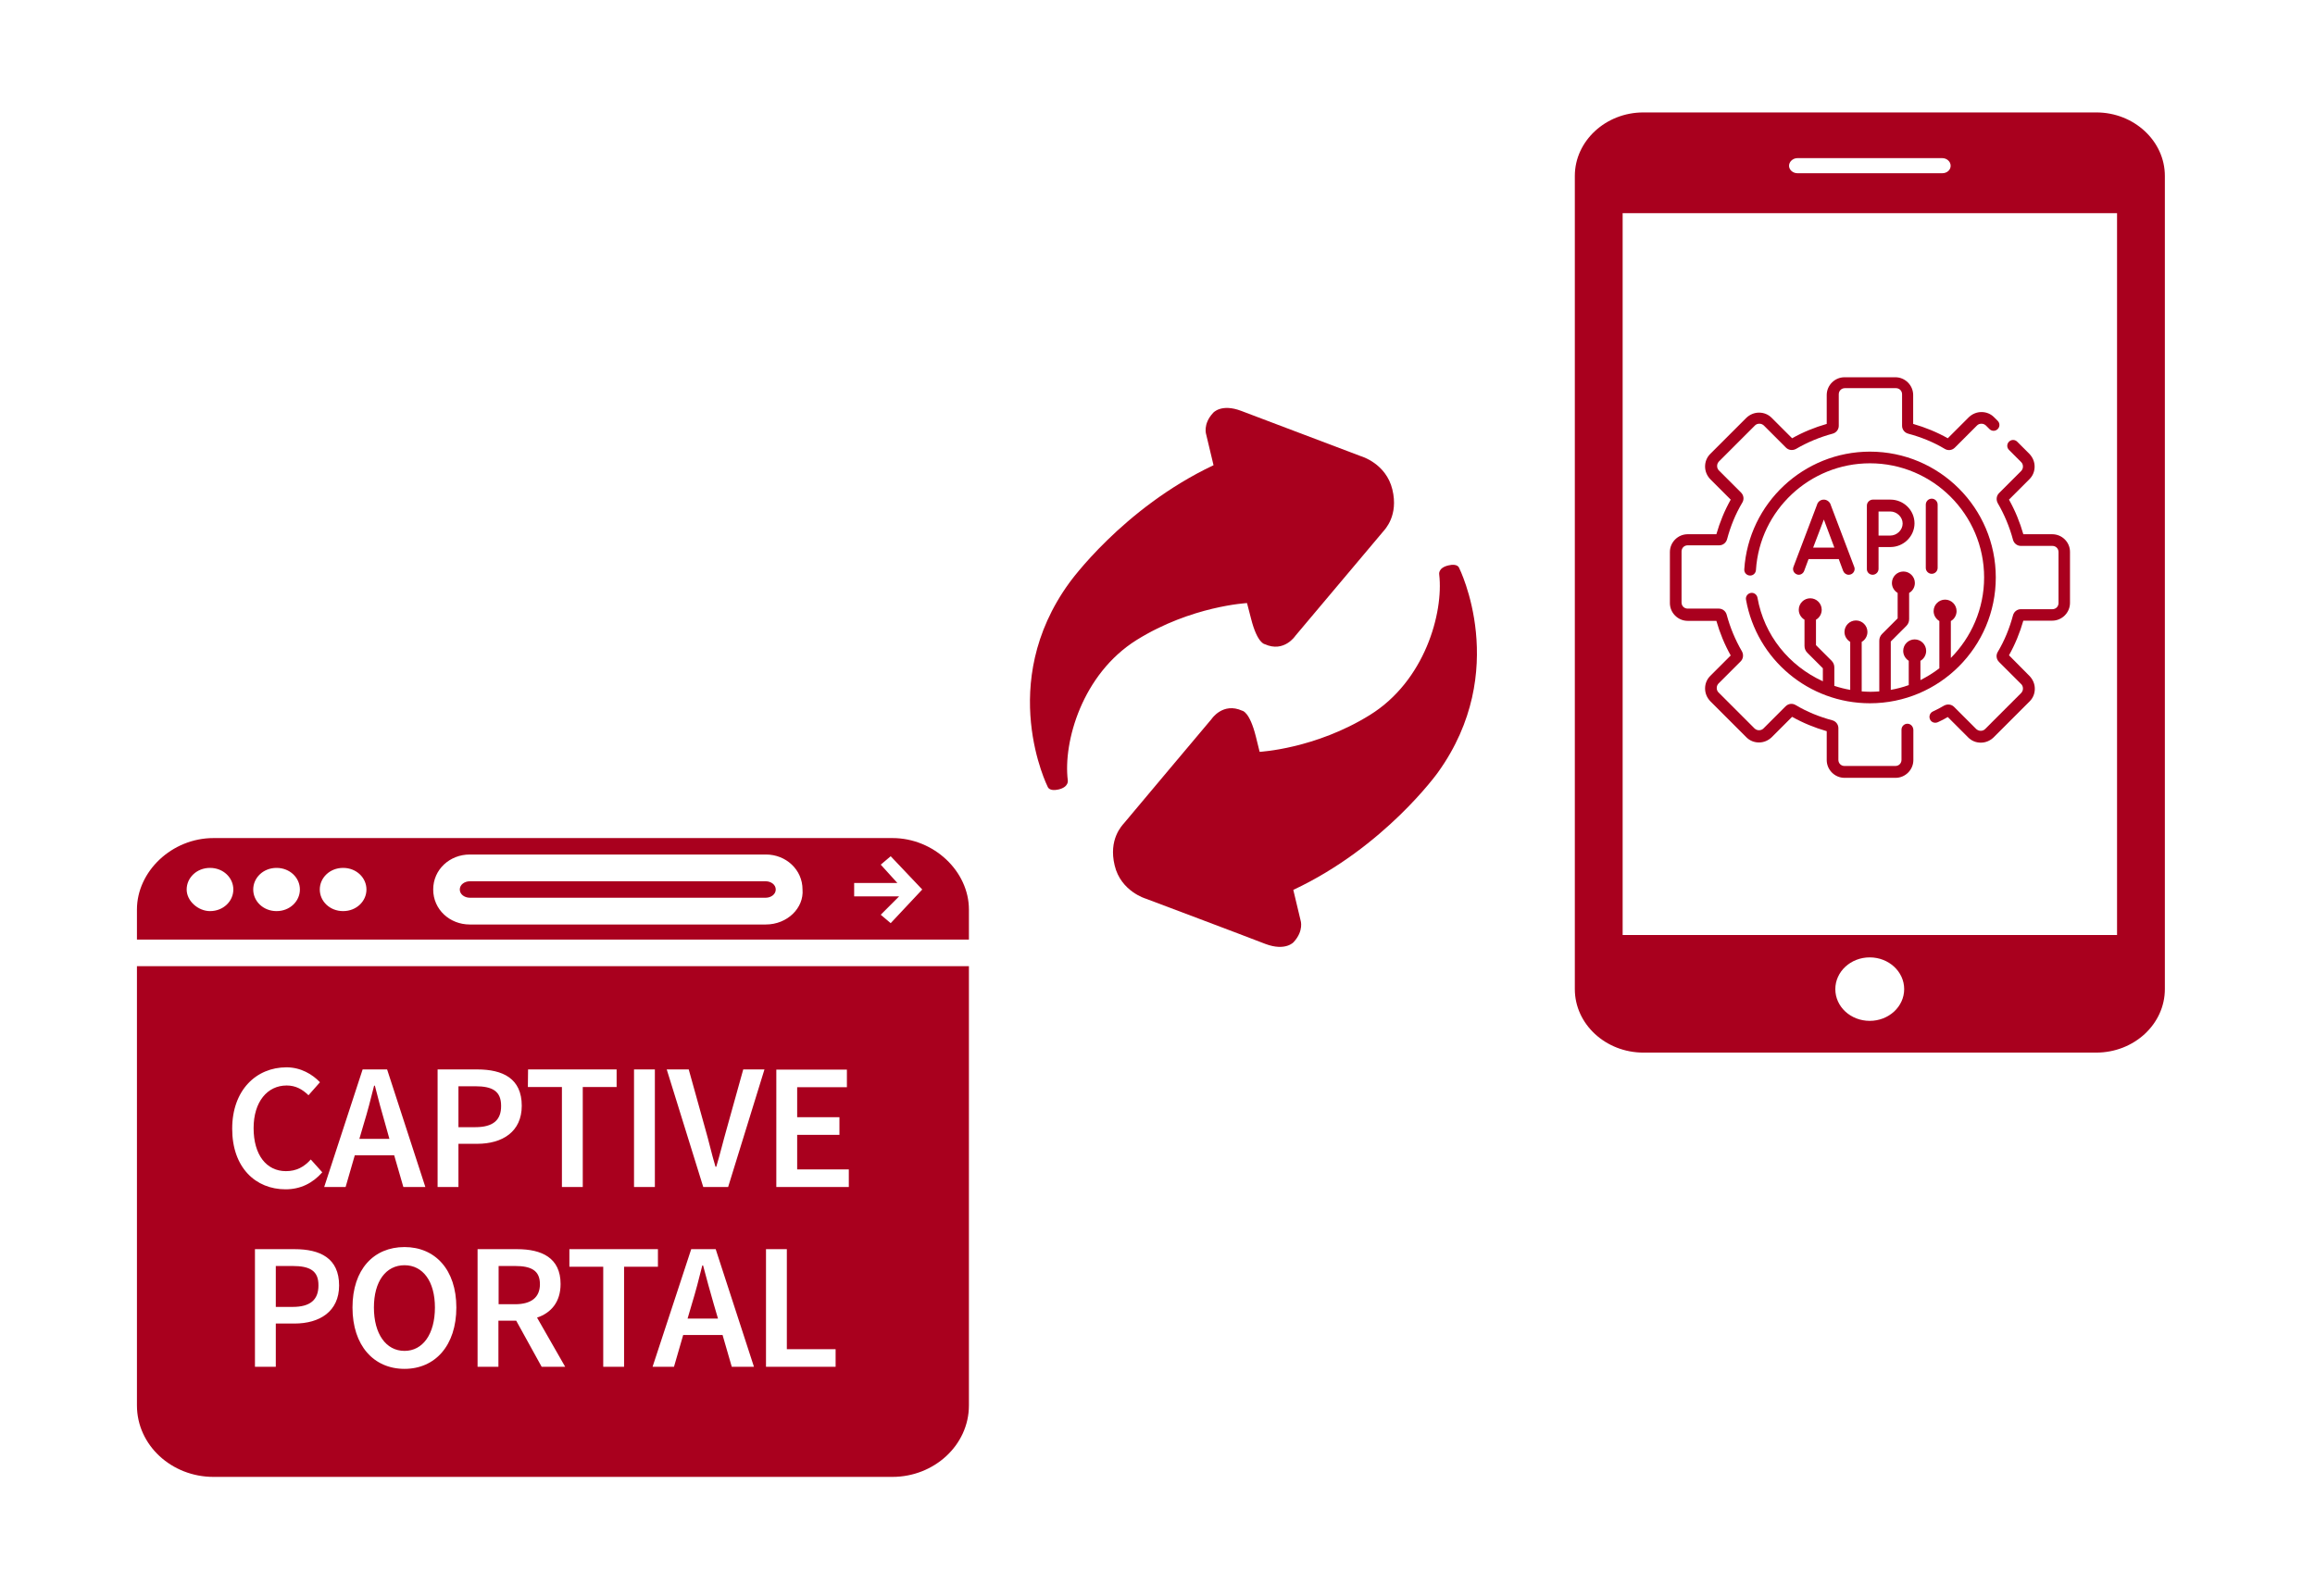 <?xml version="1.0" encoding="utf-8"?>
<!-- Generator: Adobe Illustrator 27.0.0, SVG Export Plug-In . SVG Version: 6.00 Build 0)  -->
<svg version="1.1" id="Layer_1" xmlns="http://www.w3.org/2000/svg" xmlns:xlink="http://www.w3.org/1999/xlink" x="0px" y="0px"
	 viewBox="0 0 1210.4 834.6" style="enable-background:new 0 0 1210.4 834.6;" xml:space="preserve">
<style type="text/css">
	.st0{fill:#A9001E;}
	.st1{display:none;}
	.st2{display:inline;}
</style>
<path class="st0" d="M248.5,589.5h-8.8v-21.4h8.8c8.9,0,13.5,2.5,13.5,10.2C262.1,585.8,257.8,589.5,248.5,589.5z M211.5,661.7
	c-9.7,0-16,8.4-16,22.1c0,13.8,6.3,22.7,16,22.7c9.6,0,15.9-8.8,15.9-22.7C227.4,670.1,221.1,661.7,211.5,661.7z M269.3,662.1h-8.6
	v20h8.6c8.5,0,13-3.6,13-10.5C282.3,664.5,277.8,662.1,269.3,662.1z M367.6,661.8h-0.4c-1.7,6.9-3.5,13.8-5.5,20.3l-2.2,7.5h15.9
	l-2.2-7.5C371.3,675.6,369.4,668.6,367.6,661.8z M201.5,588.1c-1.9-6.5-3.8-13.5-5.5-20.3h-0.4c-1.7,6.9-3.5,13.8-5.5,20.3l-2.2,7.5
	h15.7L201.5,588.1z M400.4,460.9H245.6c-2.6,0-5.2,1.7-5.2,4.3s2.6,4.3,5.2,4.3h154.8c2.6,0,5.2-1.7,5.2-4.3S403,460.9,400.4,460.9z
	 M71.6,505.3h435V735c0,20.9-18.3,37.4-40,37.4h-355c-21.8,0-40-16.5-40-37.4L71.6,505.3L71.6,505.3z M177.3,672.3
	c0-14.3-9.9-19-23.3-19h-20.7v61.5h10.9v-22.6h9.8C167.1,692.2,177.3,685.9,177.3,672.3z M238.6,683.8c0-19.8-11.1-31.6-27.1-31.6
	c-16.1,0-27.2,11.7-27.2,31.6c0,19.9,11.1,32.1,27.2,32.1C227.5,715.9,238.6,703.7,238.6,683.8z M295.5,714.8l-14.7-25.7
	c7.4-2.5,12.3-8.2,12.3-17.6c0-13.7-9.9-18.2-22.7-18.2h-20.7v61.5h10.9v-24.1h9.3l13.3,24.1H295.5z M394.2,714.8l-20-61.5h-12.8
	l-20.2,61.5h11.2l4.8-16.6h20.6l4.8,16.6H394.2z M405.9,620.8h37.9v-9.2h-27v-18.1h22.1v-9.2h-22.1v-15.7h26v-9.2h-36.9V620.8z
	 M400.5,714.8h36.4v-9.2h-25.5v-52.3h-10.9V714.8z M348.6,559.3l19.1,61.5h13l19-61.5h-11.1l-8.6,30.9c-2,7-3.4,13-5.5,20h-0.4
	c-2.1-7-3.4-13.1-5.4-20l-8.6-30.9H348.6L348.6,559.3z M344,653.3h-46.3v9.2h17.7v52.3h10.9v-52.3H344V653.3z M331.5,620.8h10.9
	v-61.5h-10.9V620.8z M276,568.5h17.8v52.3h10.9v-52.3h17.7v-9.2h-46.3L276,568.5L276,568.5z M228.8,620.8h10.9v-22.6h9.8
	c13.2,0,23.3-6.3,23.3-19.9c0-14.3-9.9-19-23.3-19h-20.7V620.8z M169.5,620.8h11.2l4.8-16.6h20.6l4.8,16.6h11.5l-20-61.5h-12.8
	L169.5,620.8z M121.4,590.3c0,20.4,12.3,31.7,27.9,31.7c7.8,0,14.2-3.2,19.2-8.9l-6-6.7c-3.5,3.9-7.5,6.1-13,6.1
	c-10.2,0-16.9-8.5-16.9-22.5c0-13.8,7.2-22.3,17.3-22.3c4.7,0,8.2,2,11.4,5.1l6-6.8c-3.9-4.1-10-7.8-17.5-7.8
	C134,558.2,121.4,570.1,121.4,590.3z M506.6,475.7v15.7h-435v-15.7c0-20,18.3-37.4,40-37.4h355C488.3,438.3,506.6,455.7,506.6,475.7
	z M122,465.2c0-6.1-5.2-11.3-12.2-11.3s-12.2,5.2-12.2,11.3s6.1,11.3,12.2,11.3C116.8,476.5,122,471.3,122,465.2z M156.8,465.2
	c0-6.1-5.2-11.3-12.2-11.3s-12.2,5.2-12.2,11.3s5.2,11.3,12.2,11.3C151.6,476.5,156.8,471.3,156.8,465.2z M191.6,465.2
	c0-6.1-5.2-11.3-12.2-11.3s-12.2,5.2-12.2,11.3s5.2,11.3,12.2,11.3S191.6,471.3,191.6,465.2z M419.6,465.2
	c0-10.4-8.7-18.3-19.1-18.3H245.6c-10.4,0-19.1,7.8-19.1,18.3s8.7,18.3,19.1,18.3h154.8C411.7,483.5,420.4,474.8,419.6,465.2z
	 M482.2,465.2l-16.5-17.4l-5.2,4.4l8.7,9.6h-22.6v7h23.5l-9.6,9.6l5.2,4.4L482.2,465.2z M153,662.1h-8.8v21.4h8.8
	c9.2,0,13.5-3.7,13.5-11.2C166.6,664.6,162,662.1,153,662.1z"/>
<g>
	<g>
		<path class="st0" d="M1106.9,489H848.4V111.5h258.5V489L1106.9,489z M977.6,533.9c-10,0-18-7.4-18-16.6c0-9.1,8-16.6,18-16.6
			c9.9,0,18,7.4,18,16.6S987.5,533.9,977.6,533.9L977.6,533.9L977.6,533.9z M939.8,82.7h75.7c2.4,0,4.4,1.8,4.4,4
			c0,2.2-1.9,3.9-4.4,3.9h-75.7c-2.4,0-4.4-1.8-4.4-3.9S937.4,82.7,939.8,82.7L939.8,82.7L939.8,82.7z M1096.1,58.8H859.2
			c-19.6,0-35.8,14.9-35.8,33.2v425.3c0,18.3,16.1,33.2,35.9,33.2H1096c19.8,0,35.9-14.9,35.9-33.2V92
			C1131.9,73.7,1115.7,58.8,1096.1,58.8L1096.1,58.8L1096.1,58.8z"/>
	</g>
	<g>
		<g>
			<g class="st1">
				<g class="st2">
					<g>
						<g>
							<path class="st0" d="M1073,282.4h-16.5c-0.6,0-1-0.4-1.2-0.9c-1.9-7.1-4.7-13.8-8.3-20c-0.3-0.5-0.2-1.1,0.2-1.5l11.6-11.6
								c2.4-2.4,2.4-6.4,0-8.8l-18.9-18.9c-2.4-2.4-6.4-2.4-8.8,0l-11.6,11.6c-0.4,0.4-1,0.5-1.5,0.2c-6.2-3.6-12.9-6.4-20-8.3
								c-0.5-0.1-0.9-0.6-0.9-1.2v-16.5c0-3.4-2.8-6.2-6.2-6.2h-26.5c-3.4,0-6.2,2.8-6.2,6.2V223c0,0.6-0.4,1-0.9,1.2
								c-7.1,1.9-13.8,4.7-20,8.3c-0.5,0.3-1.1,0.2-1.5-0.2l-11.6-11.6c-2.4-2.4-6.4-2.4-8.8,0l-19,18.9c-2.4,2.4-2.4,6.4,0,8.8
								L908,260c0.4,0.4,0.5,1,0.2,1.5c-3.6,6.2-6.4,12.9-8.3,20c-0.1,0.5-0.6,0.9-1.2,0.9h-16.3c-3.4,0-6.2,2.8-6.2,6.2v26.7
								c0,3.4,2.8,6.2,6.2,6.2h16.5c0.6,0,1,0.4,1.2,0.9c1.9,7.1,4.7,13.8,8.3,20c0.3,0.5,0.2,1.1-0.2,1.5l-11.8,11.6
								c-2.4,2.4-2.4,6.4,0,8.8l18.9,18.9c2.4,2.4,6.4,2.4,8.8,0l11.6-11.6c0.4-0.4,1-0.5,1.5-0.2c6.2,3.6,12.9,6.4,20,8.3
								c0.5,0.1,0.9,0.6,0.9,1.2v16.5c0,3.4,2.8,6.2,6.2,6.2H991c3.4,0,6.2-2.8,6.2-6.2v-16.6c0-0.6,0.4-1,0.9-1.2
								c7.1-1.9,13.8-4.7,20-8.3c0.5-0.3,1.1-0.2,1.5,0.2l11.6,11.6c2.4,2.4,6.4,2.4,8.8,0l18.9-18.9c2.4-2.4,2.4-6.4,0-8.8
								l-11.6-11.6c-0.4-0.4-0.5-1-0.2-1.5c3.6-6.2,6.4-12.9,8.3-20c0.1-0.5,0.6-0.9,1.2-0.9h16.5c3.4,0,6.2-2.8,6.2-6.2v-26.7
								C1079.2,285.2,1076.5,282.4,1073,282.4L1073,282.4z M977.7,364.8c-34.7,0-62.8-28.1-62.8-62.8s28.1-62.8,62.8-62.8
								s62.8,28.1,62.8,62.8S1012.4,364.8,977.7,364.8L977.7,364.8z"/>
						</g>
					</g>
				</g>
				<g class="st2">
					<g>
						<path class="st0" d="M1073,282.4h-16.5c-0.6,0-1-0.4-1.2-0.9c-1.9-7.1-4.7-13.8-8.3-20c-0.3-0.5-0.2-1.1,0.2-1.5l11.6-11.6
							c2.4-2.4,2.4-6.4,0-8.8l-18.9-18.9c-2.4-2.4-6.4-2.4-8.8,0l-11.6,11.6c-0.4,0.4-1,0.5-1.5,0.2c-3.8-2.2-7.8-4.1-12-5.7
							c17.2,12.3,28.9,31.8,30.7,54c2.5,7,3.8,14.5,3.6,22.4c-0.7,33.8-28.3,61.2-62.1,61.5c-8,0.1-15.6-1.3-22.6-3.9
							c-22.2-2.2-41.5-14.1-53.6-31.5c1.7,4.6,3.7,9,6.1,13.1c0.3,0.5,0.2,1.1-0.2,1.5l-11.5,11.6c-2.4,2.4-2.4,6.4,0,8.8l18.9,18.9
							c2.4,2.4,6.4,2.4,8.8,0l11.6-11.6c0.4-0.4,1-0.5,1.5-0.2c6.2,3.6,12.9,6.4,20,8.3c0.5,0.1,0.9,0.6,0.9,1.2v16.5
							c0,3.4,2.8,6.2,6.2,6.2H991c3.4,0,6.2-2.8,6.2-6.2v-16.6c0-0.6,0.4-1,0.9-1.2c7.1-1.9,13.8-4.7,20-8.3
							c0.5-0.3,1.1-0.2,1.5,0.2l11.6,11.6c2.4,2.4,6.4,2.4,8.8,0l18.9-18.9c2.4-2.4,2.4-6.4,0-8.8l-11.6-11.6
							c-0.4-0.4-0.5-1-0.2-1.5c3.6-6.2,6.4-12.9,8.3-20c0.1-0.5,0.6-0.9,1.2-0.9h16.5c3.4,0,6.2-2.8,6.2-6.2v-26.7
							C1079.2,285.2,1076.5,282.4,1073,282.4L1073,282.4z"/>
					</g>
				</g>
			</g>
			<g>
				<path class="st0" d="M943.3,298.6l2.3-6.2h15.8l2.3,6.2c0.5,1.2,1.6,2,2.9,2c0.4,0,0.7-0.1,1.1-0.2c1.6-0.6,2.4-2.4,1.8-3.9
					l-12.4-32.7v-0.1c-0.6-1.4-2-2.4-3.5-2.4l0,0c-1.6,0-2.9,0.9-3.5,2.4c0,0,0,0,0,0.1l-12.4,32.7c-0.6,1.6,0.2,3.3,1.8,3.9
					C940.9,301,942.7,300.2,943.3,298.6L943.3,298.6z M953.6,271.7l5.5,14.7H948L953.6,271.7z"/>
				<path class="st0" d="M1013.1,297v-33.1c0-1.7-1.4-3.1-3.1-3.1c-1.7,0-3.1,1.4-3.1,3.1V297c0,1.7,1.4,3.1,3.1,3.1
					C1011.7,300.1,1013.1,298.7,1013.1,297L1013.1,297z"/>
				<path class="st0" d="M979.1,300.6c1.7,0,3.1-1.4,3.1-3.1v-11.4c2.1,0,4.8,0,6.2,0c6.9,0,12.6-5.6,12.6-12.4s-5.6-12.4-12.6-12.4
					h-9.2c-1.6,0-3.1,1.4-3.1,3.1v33.1C976,299.2,977.4,300.6,979.1,300.6z M988.3,267.5c3.5,0,6.5,2.9,6.5,6.3c0,3.4-3,6.3-6.5,6.3
					c-1.4,0-4,0-6.1,0c0-2.1,0-4.9,0-6.3c0-1.2,0-4.1,0-6.3H988.3z"/>
				<path class="st0" d="M997.3,378.5c-1.7,0-3.1,1.4-3.1,3.1v15.8c0,1.8-1.4,3.2-3.2,3.2h-26.6c-1.8,0-3.2-1.4-3.2-3.2v-16.6
					c0-1.9-1.3-3.6-3.2-4.1c-6.7-1.8-13.2-4.4-19.2-8c-1.7-1-3.8-0.7-5.2,0.7L922,381c-0.6,0.6-1.4,0.9-2.3,0.9s-1.6-0.3-2.3-0.9
					l-18.9-18.9c-0.6-0.6-0.9-1.4-0.9-2.3s0.3-1.6,0.9-2.3l11.6-11.6c1.4-1.4,1.6-3.5,0.7-5.2c-3.5-6-6.2-12.5-8-19.2
					c-0.5-1.9-2.2-3.2-4.1-3.2h-16.3c-1.8,0-3.2-1.4-3.2-3.2v-26.7c0-1.8,1.4-3.2,3.2-3.2h16.5c1.9,0,3.6-1.3,4.1-3.2
					c1.8-6.7,4.4-13.2,8-19.2c1-1.7,0.7-3.8-0.7-5.2L898.7,246c-0.6-0.6-0.9-1.4-0.9-2.3c0-0.9,0.3-1.6,0.9-2.3l18.9-18.9
					c0.6-0.6,1.4-0.9,2.3-0.9c0.9,0,1.6,0.3,2.3,0.9l11.6,11.6c1.4,1.4,3.5,1.6,5.2,0.7c6-3.5,12.5-6.2,19.2-8
					c1.9-0.5,3.2-2.2,3.2-4.1v-16.5c0-1.8,1.4-3.2,3.2-3.2h26.7c1.8,0,3.2,1.4,3.2,3.2v16.5c0,1.9,1.3,3.6,3.2,4.1
					c6.7,1.8,13.2,4.4,19.2,8c1.7,1,3.8,0.7,5.2-0.7l11.6-11.6c0.6-0.6,1.4-0.9,2.3-0.9c0.9,0,1.6,0.3,2.3,0.9l1.9,1.9
					c1.2,1.2,3.1,1.2,4.3,0c1.2-1.2,1.2-3.1,0-4.3l-1.9-1.9c-1.8-1.8-4.1-2.7-6.6-2.7s-4.8,1-6.6,2.7l-11,11
					c-5.7-3.2-11.8-5.7-18.1-7.5v-15.1c0-5.1-4.2-9.3-9.3-9.3h-26.6c-5.1,0-9.3,4.2-9.3,9.3v15.1c-6.3,1.8-12.4,4.3-18.1,7.5
					l-10.7-10.7c-1.8-1.8-4.1-2.7-6.6-2.7s-4.8,1-6.6,2.7l-18.9,18.9c-1.8,1.8-2.7,4.1-2.7,6.6s1,4.8,2.7,6.6l10.7,10.7
					c-3.2,5.7-5.7,11.8-7.5,18.1h-15c-5.1,0-9.3,4.2-9.3,9.3v26.7c0,5.1,4.2,9.3,9.3,9.3h15c1.8,6.3,4.3,12.4,7.5,18.1l-10.7,10.7
					c-1.8,1.8-2.7,4.1-2.7,6.6s1,4.8,2.7,6.6l18.9,18.9c1.8,1.8,4.1,2.7,6.6,2.7s4.8-1,6.6-2.7l10.7-10.7c5.7,3.2,11.8,5.7,18.1,7.5
					v15.1c0,5.1,4.2,9.3,9.3,9.3h26.7c5.1,0,9.3-4.2,9.3-9.3v-15.8C1000.3,379.8,998.9,378.5,997.3,378.5L997.3,378.5z"/>
				<path class="st0" d="M918.9,312.6c-0.3-1.7-1.9-2.8-3.5-2.5c-1.7,0.3-2.8,1.9-2.5,3.5c5.6,31.4,32.9,54.2,64.8,54.2
					c36.3,0,65.8-29.5,65.8-65.8s-29.5-65.8-65.8-65.8c-34.6,0-63.5,27-65.7,61.6c-0.1,1.7,1.2,3.1,2.9,3.2c1.7,0.1,3.1-1.2,3.2-2.9
					c2-31.3,28.2-55.8,59.6-55.8c32.9,0,59.7,26.8,59.7,59.7c0,16.4-6.7,31.3-17.4,42.1v-19.3c1.8-1,3-3,3-5.2c0-3.3-2.7-6-6-6
					s-6,2.7-6,6c0,2.2,1.2,4.1,3,5.2v24.7c-3.1,2.4-6.4,4.4-9.9,6.2v-10.1c1.8-1,3-3,3-5.2c0-3.3-2.7-6-6-6s-6,2.7-6,6
					c0,2.2,1.2,4.1,2.9,5.2v12.7c-3,1.1-6.2,1.9-9.4,2.5v-25.3l8.1-8.1c1-1,1.5-2.2,1.5-3.6v-13.7c1.8-1,3-3,3-5.2c0-3.3-2.7-6-6-6
					s-6,2.7-6,6c0,2.2,1.2,4.1,3,5.2v13.3l-8.1,8.1c-1,1-1.5,2.2-1.5,3.6v26.5c-1.5,0.1-3.1,0.2-4.6,0.2s-3.1-0.1-4.6-0.2v-25.9
					c1.8-1,3-3,3-5.2c0-3.3-2.7-6-6-6s-6,2.7-6,6c0,2.2,1.2,4.1,3,5.2v25.1c-2.8-0.5-5.6-1.2-8.3-2.1v-9.6c0-1.4-0.5-2.6-1.5-3.6
					l-8.1-8.1v-13.3c1.8-1,3-3,3-5.2c0-3.3-2.7-6-6-6s-6,2.7-6,6c0,2.2,1.2,4.1,3,5.2v13.7c0,1.4,0.5,2.6,1.5,3.6l8.1,8.1v6.8
					C935.4,348.2,922.4,332.3,918.9,312.6L918.9,312.6z"/>
				<path class="st0" d="M1073,279.4h-15.1c-1.8-6.3-4.3-12.4-7.5-18.1l10.7-10.7c1.8-1.8,2.7-4.1,2.7-6.6s-1-4.8-2.7-6.6l-6.4-6.4
					c-1.2-1.2-3.1-1.2-4.3,0c-1.2,1.2-1.2,3.1,0,4.3l6.4,6.4c0.6,0.6,0.9,1.4,0.9,2.3s-0.3,1.6-0.9,2.3l-11.6,11.6
					c-1.4,1.4-1.6,3.5-0.7,5.2c3.5,6,6.2,12.5,8,19.2c0.5,1.9,2.2,3.2,4.1,3.2h16.5c1.8,0,3.2,1.4,3.2,3.2v26.7
					c0,1.8-1.4,3.2-3.2,3.2h-16.5c-1.9,0-3.6,1.3-4.1,3.2c-1.8,6.7-4.4,13.2-8,19.2c-1,1.7-0.7,3.8,0.7,5.2l11.6,11.6
					c0.6,0.6,0.9,1.4,0.9,2.3s-0.3,1.6-0.9,2.3l-18.9,18.9c-0.6,0.6-1.4,0.9-2.3,0.9c-0.8,0-1.6-0.3-2.3-0.9l-11.6-11.6
					c-1.4-1.4-3.5-1.6-5.2-0.7c-1.9,1.1-3.9,2.2-5.9,3.1c-1.5,0.7-2.2,2.5-1.5,4.1s2.5,2.2,4.1,1.5c1.8-0.8,3.5-1.7,5.2-2.7
					l10.7,10.7c1.8,1.8,4.1,2.7,6.6,2.7s4.8-1,6.6-2.7l18.9-18.9c1.8-1.8,2.7-4.1,2.7-6.6s-1-4.8-2.7-6.6l-10.8-10.9
					c3.2-5.7,5.7-11.8,7.5-18.1h15.1c5.1,0,9.3-4.2,9.3-9.3v-26.7C1082.3,283.5,1078.1,279.4,1073,279.4L1073,279.4z"/>
			</g>
		</g>
	</g>
</g>
<g>
	<path class="st0" d="M594.3,334.7c28.6-17.8,57.7-19.3,57.7-19.3l2.1,8.1c3.3,13.1,7.2,13.4,7.2,13.4c10.1,4.6,16-4.4,16-4.4
		s44.5-52.9,45.7-54.3c1.2-1.4,8.3-8.6,5-22.2c-3.3-13.7-16.4-17.4-16.4-17.4s-52-19.7-62.6-23.7c-10.5-4-14.7,1-14.7,1
		c-5.6,6-3.6,11.5-3.6,11.5l3.8,15.9c-47.6,22.5-75.4,61.5-75.4,61.5c-38.4,52.8-11.3,106.7-11.3,106.7s0.7,2.5,5.6,1.4
		c5.6-1.3,4.9-4.8,4.9-4.8C555.8,388.1,565.8,352.5,594.3,334.7L594.3,334.7z M762.9,297c0,0-0.7-2.5-5.6-1.3
		c-5.6,1.3-4.8,4.8-4.8,4.8c2.3,20-7.5,55.6-36.2,73.4c-28.6,17.8-57.7,19.3-57.7,19.3l-2-8.1c-3.3-13.1-7.1-13.4-7.1-13.4
		c-10.1-4.6-16,4.3-16,4.3s-44.6,53-45.7,54.4c-1.2,1.4-8.3,8.6-5,22.2c3.2,13.6,16.3,17.4,16.3,17.4s52.1,19.6,62.6,23.7
		c10.5,3.9,14.7-1,14.7-1c5.5-6,3.6-11.4,3.6-11.4l-3.8-15.9C724,443,751.8,404,751.8,404C790,350.9,762.9,297,762.9,297L762.9,297z
		"/>
</g>
</svg>

